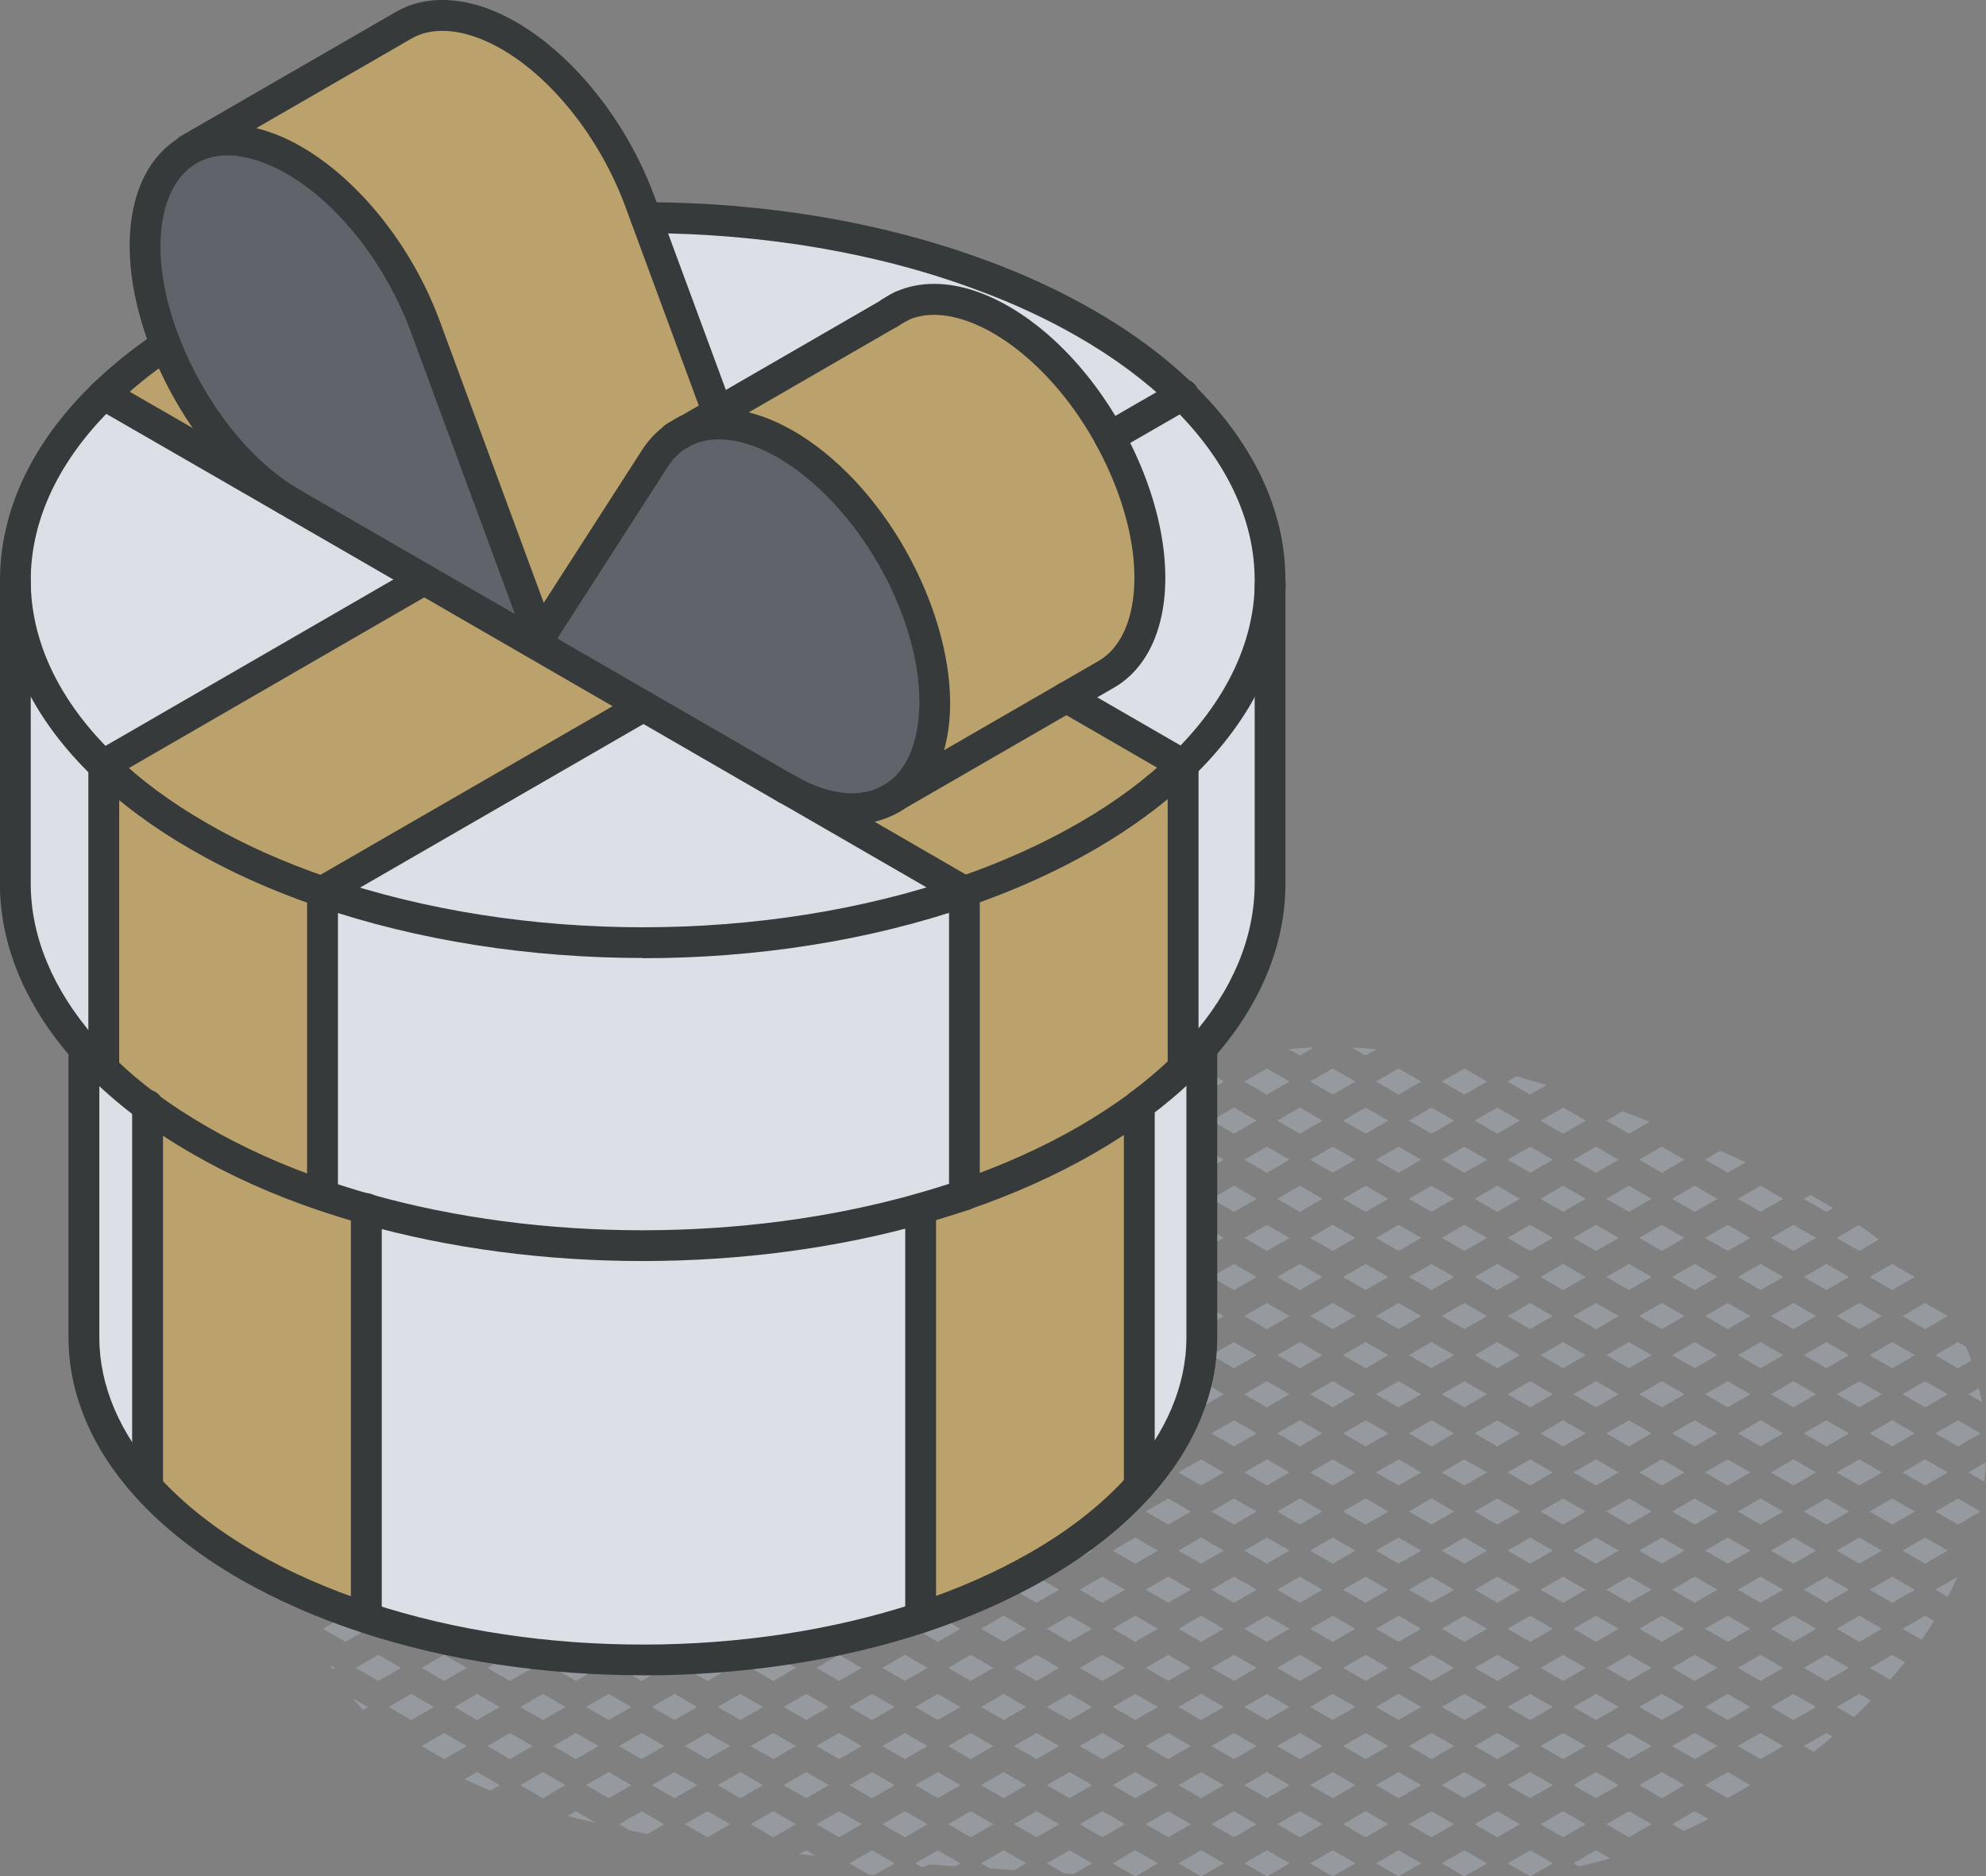 <svg xmlns="http://www.w3.org/2000/svg" id="Layer_2" viewBox="0 0 193.11 182.41"><rect x="0" y="0" width="193.11" height="182.41" fill="#808080" stroke="none"/><defs><style>.cls-1{fill:#fff;}.cls-2{fill:#969a9e;}.cls-3{fill:#bba16b;}.cls-4{fill:#dae0e5;}.cls-5{fill:#373a3a;}.cls-6{fill:#5f646b;}</style></defs><g id="icons"><g><g><path class="cls-2" d="M191.39,135.54l1.32,.76c-.08-.45-.19-.9-.29-1.35l-1.03,.59Z"></path><path class="cls-2" d="M190.39,133.01l1.27-.73c-.05-.16-.09-.31-.15-.47-.11-.3-.22-.59-.35-.89l-.78-.45-2.2,1.27,2.2,1.27Z"></path><path class="cls-2" d="M191.39,143.14l1.57,.91c.07-.63,.12-1.26,.15-1.9l-1.72,.99Z"></path><polygon class="cls-2" points="190.39 138.07 188.19 139.34 190.39 140.61 192.59 139.34 190.39 138.07"></polygon><path class="cls-2" d="M192.5,146.89l-2.11-1.22-2.2,1.27,2.2,1.27,2.08-1.2s.02-.08,.03-.12Z"></path><path class="cls-2" d="M190.35,153.29l-2.16,1.25,1.2,.7c.34-.64,.66-1.29,.96-1.94Z"></path><path class="cls-2" d="M191.4,150.73h0Z"></path><polygon class="cls-2" points="184.99 127.94 187.19 129.21 189.39 127.94 187.19 126.67 184.99 127.94"></polygon><polygon class="cls-2" points="183.99 125.41 186.19 124.14 183.99 122.87 181.79 124.14 183.99 125.41"></polygon><polygon class="cls-2" points="184.99 135.54 187.19 136.81 189.39 135.54 187.19 134.27 184.99 135.54"></polygon><polygon class="cls-2" points="181.79 131.74 183.99 133.01 186.19 131.74 183.99 130.47 181.79 131.74"></polygon><polygon class="cls-2" points="187.19 141.87 184.99 143.14 187.19 144.41 189.39 143.14 187.19 141.87"></polygon><polygon class="cls-2" points="181.79 139.34 183.99 140.61 186.19 139.34 183.99 138.07 181.79 139.34"></polygon><polygon class="cls-2" points="184.99 150.74 187.19 152.01 189.39 150.74 187.19 149.47 184.99 150.74"></polygon><polygon class="cls-2" points="183.99 145.67 181.79 146.94 183.99 148.21 186.19 146.94 183.99 145.67"></polygon><polygon class="cls-2" points="183.99 153.27 181.79 154.54 183.99 155.81 186.19 154.54 183.99 153.27"></polygon><path class="cls-2" d="M181.79,162.14l2,1.16c.49-.56,.97-1.13,1.43-1.71l-1.23-.71-2.2,1.27Z"></path><path class="cls-2" d="M184.99,158.34l1.85,1.07c.42-.6,.83-1.22,1.21-1.84l-.86-.5-2.2,1.27Z"></path><path class="cls-2" d="M178.23,117.44c-.72-.44-1.45-.87-2.19-1.28l-.66,.38,2.2,1.27,.64-.37Z"></path><polygon class="cls-2" points="180.79 126.67 178.59 127.94 180.79 129.21 182.99 127.94 180.79 126.67"></polygon><polygon class="cls-2" points="175.39 124.14 177.59 125.41 179.79 124.14 177.59 122.87 175.39 124.14"></polygon><path class="cls-2" d="M182.69,120.51c-.63-.49-1.27-.96-1.94-1.42l-2.17,1.25,2.2,1.27,1.91-1.1Z"></path><polygon class="cls-2" points="178.59 135.54 180.79 136.81 182.99 135.54 180.79 134.27 178.59 135.54"></polygon><polygon class="cls-2" points="175.39 131.74 177.59 133.01 179.79 131.74 177.59 130.47 175.39 131.74"></polygon><polygon class="cls-2" points="180.79 141.87 178.59 143.14 180.79 144.41 182.99 143.14 180.79 141.87"></polygon><polygon class="cls-2" points="175.39 139.34 177.59 140.61 179.79 139.34 177.59 138.07 175.39 139.34"></polygon><polygon class="cls-2" points="180.79 149.47 178.59 150.74 180.79 152.01 182.99 150.74 180.79 149.47"></polygon><polygon class="cls-2" points="175.39 146.94 177.59 148.21 179.79 146.94 177.59 145.67 175.39 146.94"></polygon><polygon class="cls-2" points="177.59 153.27 175.39 154.54 177.59 155.81 179.79 154.54 177.59 153.27"></polygon><path class="cls-2" d="M178.59,165.94l1.7,.98c.55-.52,1.1-1.06,1.63-1.6l-1.13-.65-2.2,1.27Z"></path><polygon class="cls-2" points="177.59 160.87 175.39 162.14 177.59 163.41 179.79 162.14 177.59 160.87"></polygon><polygon class="cls-2" points="180.79 157.07 178.59 158.34 180.79 159.61 182.99 158.34 180.79 157.07"></polygon><path class="cls-2" d="M175.39,169.74l.97,.56c.62-.48,1.22-.98,1.82-1.49l-.59-.34-2.2,1.27Z"></path><polygon class="cls-2" points="171.19 117.81 173.39 116.54 171.19 115.27 168.99 116.54 171.19 117.81"></polygon><polygon class="cls-2" points="172.19 127.94 174.39 129.21 176.59 127.94 174.39 126.67 172.19 127.94"></polygon><polygon class="cls-2" points="168.99 124.14 171.19 125.41 173.39 124.14 171.19 122.87 168.99 124.14"></polygon><polygon class="cls-2" points="174.39 121.61 176.59 120.34 174.39 119.07 172.19 120.34 174.39 121.61"></polygon><polygon class="cls-2" points="172.19 135.54 174.39 136.81 176.59 135.54 174.39 134.27 172.19 135.54"></polygon><polygon class="cls-2" points="168.99 131.74 171.19 133.01 173.39 131.74 171.19 130.47 168.99 131.74"></polygon><polygon class="cls-2" points="172.19 143.14 174.39 144.41 176.59 143.14 174.39 141.87 172.19 143.14"></polygon><polygon class="cls-2" points="168.99 139.34 171.19 140.61 173.39 139.34 171.19 138.07 168.99 139.34"></polygon><polygon class="cls-2" points="172.19 150.74 174.39 152.01 176.59 150.74 174.39 149.47 172.19 150.74"></polygon><polygon class="cls-2" points="168.99 146.94 171.19 148.21 173.39 146.94 171.19 145.67 168.99 146.94"></polygon><polygon class="cls-2" points="168.99 154.54 171.19 155.81 173.39 154.54 171.19 153.27 168.99 154.54"></polygon><polygon class="cls-2" points="174.39 164.67 172.19 165.94 174.39 167.21 176.59 165.94 174.39 164.67"></polygon><polygon class="cls-2" points="168.99 162.14 171.19 163.41 173.39 162.14 171.19 160.87 168.99 162.14"></polygon><polygon class="cls-2" points="172.19 158.34 174.39 159.61 176.59 158.34 174.39 157.07 172.19 158.34"></polygon><polygon class="cls-2" points="171.19 168.47 168.99 169.74 171.19 171.01 173.39 169.74 171.19 168.47"></polygon><polygon class="cls-2" points="165.79 120.34 167.99 121.61 170.19 120.34 167.99 119.07 165.79 120.34"></polygon><polygon class="cls-2" points="164.79 117.81 166.99 116.54 164.79 115.27 162.59 116.54 164.79 117.81"></polygon><path class="cls-2" d="M167.99,114.01l1.76-1.02c-.83-.38-1.66-.75-2.48-1.11l-1.48,.85,2.2,1.27Z"></path><polygon class="cls-2" points="162.59 124.14 164.79 125.41 166.99 124.14 164.79 122.87 162.59 124.14"></polygon><polygon class="cls-2" points="165.79 135.54 167.99 136.81 170.19 135.54 167.99 134.27 165.79 135.54"></polygon><polygon class="cls-2" points="162.59 131.74 164.79 133.01 166.99 131.74 164.79 130.47 162.59 131.74"></polygon><polygon class="cls-2" points="167.99 129.21 170.19 127.94 167.99 126.67 165.79 127.94 167.99 129.21"></polygon><polygon class="cls-2" points="162.59 139.34 164.79 140.61 166.99 139.34 164.79 138.07 162.59 139.34"></polygon><polygon class="cls-2" points="165.79 150.74 167.99 152.01 170.19 150.74 167.99 149.47 165.79 150.74"></polygon><polygon class="cls-2" points="162.59 146.94 164.79 148.21 166.99 146.94 164.79 145.67 162.59 146.94"></polygon><polygon class="cls-2" points="167.99 144.41 170.19 143.14 167.99 141.87 165.79 143.14 167.99 144.41"></polygon><polygon class="cls-2" points="162.59 154.54 164.79 155.81 166.99 154.54 164.79 153.27 162.59 154.54"></polygon><polygon class="cls-2" points="165.79 165.94 167.99 167.21 170.19 165.94 167.99 164.67 165.79 165.94"></polygon><polygon class="cls-2" points="162.59 162.14 164.79 163.41 166.99 162.14 164.79 160.87 162.59 162.14"></polygon><polygon class="cls-2" points="165.79 158.34 167.99 159.61 170.19 158.34 167.99 157.07 165.79 158.34"></polygon><polygon class="cls-2" points="162.59 169.74 164.79 171.01 166.99 169.74 164.79 168.47 162.59 169.74"></polygon><path class="cls-2" d="M162.59,177.34l1.13,.65c.8-.36,1.6-.75,2.4-1.15l-1.33-.77-2.2,1.27Z"></path><polygon class="cls-2" points="167.99 172.27 165.79 173.54 167.99 174.81 170.19 173.54 167.99 172.27"></polygon><polygon class="cls-2" points="159.39 112.74 161.59 114.01 163.79 112.74 161.59 111.47 159.39 112.74"></polygon><path class="cls-2" d="M160.4,109.05c-.86-.34-1.74-.68-2.63-1.02l-1.57,.91,2.2,1.27,2.01-1.16Z"></path><polygon class="cls-2" points="159.39 120.34 161.59 121.61 163.79 120.34 161.59 119.07 159.39 120.34"></polygon><polygon class="cls-2" points="156.19 116.54 158.39 117.81 160.59 116.54 158.39 115.27 156.19 116.54"></polygon><polygon class="cls-2" points="161.59 126.67 159.39 127.94 161.59 129.21 163.79 127.94 161.59 126.67"></polygon><polygon class="cls-2" points="156.19 124.14 158.39 125.41 160.59 124.14 158.39 122.87 156.19 124.14"></polygon><polygon class="cls-2" points="159.39 135.54 161.59 136.81 163.79 135.54 161.59 134.27 159.39 135.54"></polygon><polygon class="cls-2" points="156.19 131.74 158.39 133.01 160.59 131.74 158.39 130.47 156.19 131.74"></polygon><polygon class="cls-2" points="161.59 141.87 159.39 143.14 161.59 144.41 163.79 143.14 161.59 141.87"></polygon><polygon class="cls-2" points="156.19 139.34 158.39 140.61 160.59 139.34 158.39 138.07 156.19 139.34"></polygon><polygon class="cls-2" points="159.39 150.74 161.59 152.01 163.79 150.74 161.59 149.47 159.39 150.74"></polygon><polygon class="cls-2" points="156.19 146.94 158.39 148.21 160.59 146.94 158.39 145.67 156.19 146.94"></polygon><polygon class="cls-2" points="156.19 154.54 158.39 155.81 160.59 154.54 158.39 153.27 156.19 154.54"></polygon><polygon class="cls-2" points="159.39 165.94 161.59 167.21 163.79 165.94 161.59 164.67 159.39 165.94"></polygon><polygon class="cls-2" points="156.19 162.14 158.39 163.41 160.59 162.14 158.39 160.87 156.19 162.14"></polygon><polygon class="cls-2" points="159.39 158.34 161.59 159.61 163.79 158.34 161.59 157.07 159.39 158.34"></polygon><polygon class="cls-2" points="156.19 169.74 158.39 171.01 160.59 169.74 158.39 168.47 156.19 169.74"></polygon><polygon class="cls-2" points="156.19 177.34 158.39 178.61 160.59 177.34 158.39 176.07 156.19 177.34"></polygon><polygon class="cls-2" points="159.39 173.54 161.59 174.81 163.79 173.54 161.59 172.27 159.39 173.54"></polygon><polygon class="cls-2" points="152.99 112.74 155.19 114.01 157.39 112.74 155.19 111.47 152.99 112.74"></polygon><polygon class="cls-2" points="151.99 110.21 154.19 108.94 151.99 107.67 149.79 108.94 151.99 110.21"></polygon><polygon class="cls-2" points="152.99 120.34 155.19 121.61 157.39 120.34 155.19 119.07 152.99 120.34"></polygon><polygon class="cls-2" points="149.79 116.54 151.99 117.81 154.19 116.54 151.99 115.27 149.79 116.54"></polygon><polygon class="cls-2" points="152.99 127.94 155.19 129.21 157.39 127.94 155.19 126.67 152.99 127.94"></polygon><polygon class="cls-2" points="149.79 124.14 151.99 125.41 154.19 124.14 151.99 122.87 149.79 124.14"></polygon><polygon class="cls-2" points="152.99 135.54 155.19 136.81 157.39 135.54 155.19 134.27 152.99 135.54"></polygon><polygon class="cls-2" points="149.79 131.74 151.99 133.01 154.19 131.74 151.99 130.47 149.79 131.74"></polygon><polygon class="cls-2" points="152.99 143.14 155.19 144.41 157.39 143.14 155.19 141.87 152.99 143.14"></polygon><polygon class="cls-2" points="149.79 139.34 151.99 140.61 154.19 139.34 151.99 138.07 149.79 139.34"></polygon><polygon class="cls-2" points="152.99 150.74 155.19 152.01 157.39 150.74 155.19 149.47 152.99 150.74"></polygon><polygon class="cls-2" points="149.79 146.94 151.99 148.21 154.19 146.94 151.99 145.67 149.79 146.94"></polygon><polygon class="cls-2" points="149.79 154.54 151.99 155.81 154.19 154.54 151.99 153.27 149.79 154.54"></polygon><polygon class="cls-2" points="152.99 165.94 155.19 167.21 157.39 165.94 155.19 164.67 152.99 165.94"></polygon><polygon class="cls-2" points="149.79 162.14 151.99 163.41 154.19 162.14 151.99 160.87 149.79 162.14"></polygon><polygon class="cls-2" points="152.99 158.34 155.19 159.61 157.39 158.34 155.19 157.07 152.99 158.34"></polygon><polygon class="cls-2" points="149.79 169.74 151.99 171.01 154.19 169.74 151.99 168.47 149.79 169.74"></polygon><path class="cls-2" d="M152.99,181.14l.52,.3c.55-.13,1.11-.25,1.66-.39,.46-.12,.93-.25,1.39-.39l-1.37-.79-2.2,1.27Z"></path><polygon class="cls-2" points="149.79 177.34 151.99 178.61 154.19 177.34 151.99 176.07 149.79 177.34"></polygon><polygon class="cls-2" points="152.99 173.54 155.19 174.81 157.39 173.54 155.19 172.27 152.99 173.54"></polygon><polygon class="cls-2" points="145.59 110.21 147.79 108.94 145.59 107.67 143.39 108.94 145.59 110.21"></polygon><path class="cls-2" d="M150.38,105.49c-.96-.3-1.94-.58-2.92-.86l-.88,.51,2.2,1.27,1.59-.92Z"></path><polygon class="cls-2" points="146.59 120.34 148.79 121.61 150.99 120.34 148.79 119.07 146.59 120.34"></polygon><polygon class="cls-2" points="143.39 116.54 145.59 117.81 147.79 116.54 145.59 115.27 143.39 116.54"></polygon><polygon class="cls-2" points="148.79 114.01 150.99 112.74 148.79 111.47 146.59 112.74 148.79 114.01"></polygon><polygon class="cls-2" points="143.39 124.14 145.59 125.41 147.79 124.14 145.59 122.87 143.39 124.14"></polygon><polygon class="cls-2" points="146.59 135.54 148.79 136.81 150.99 135.54 148.79 134.27 146.59 135.54"></polygon><polygon class="cls-2" points="143.39 131.74 145.59 133.01 147.79 131.74 145.59 130.47 143.39 131.74"></polygon><polygon class="cls-2" points="148.79 129.21 150.99 127.94 148.79 126.67 146.59 127.94 148.79 129.21"></polygon><polygon class="cls-2" points="143.39 139.34 145.59 140.61 147.79 139.34 145.59 138.07 143.39 139.34"></polygon><polygon class="cls-2" points="146.59 150.74 148.79 152.01 150.99 150.74 148.79 149.47 146.59 150.74"></polygon><polygon class="cls-2" points="143.39 146.94 145.59 148.21 147.79 146.94 145.59 145.67 143.39 146.94"></polygon><polygon class="cls-2" points="148.79 144.41 150.99 143.14 148.79 141.87 146.59 143.14 148.79 144.41"></polygon><polygon class="cls-2" points="143.39 154.54 145.59 155.81 147.79 154.54 145.59 153.27 143.39 154.54"></polygon><polygon class="cls-2" points="146.59 165.94 148.79 167.21 150.99 165.94 148.79 164.67 146.59 165.94"></polygon><polygon class="cls-2" points="143.39 162.14 145.59 163.41 147.79 162.14 145.59 160.87 143.39 162.14"></polygon><polygon class="cls-2" points="146.59 158.34 148.79 159.61 150.99 158.34 148.79 157.07 146.59 158.34"></polygon><polygon class="cls-2" points="143.39 169.74 145.59 171.01 147.79 169.74 145.59 168.47 143.39 169.74"></polygon><path class="cls-2" d="M146.59,181.14l2.14,1.23c.06,0,.12-.02,.18-.03l2.09-1.2-2.2-1.27-2.2,1.27Z"></path><polygon class="cls-2" points="143.39 177.34 145.59 178.61 147.79 177.34 145.59 176.07 143.39 177.34"></polygon><polygon class="cls-2" points="146.59 173.54 148.79 174.81 150.99 173.54 148.79 172.27 146.59 173.54"></polygon><polygon class="cls-2" points="139.19 110.21 141.39 108.94 139.19 107.67 136.99 108.94 139.19 110.21"></polygon><polygon class="cls-2" points="144.59 105.14 142.39 103.87 140.19 105.14 142.39 106.41 144.59 105.14"></polygon><polygon class="cls-2" points="140.19 120.34 142.39 121.61 144.59 120.34 142.39 119.07 140.19 120.34"></polygon><polygon class="cls-2" points="136.99 116.54 139.19 117.81 141.39 116.54 139.19 115.27 136.99 116.54"></polygon><polygon class="cls-2" points="142.39 114.01 144.59 112.74 142.39 111.47 140.19 112.74 142.39 114.01"></polygon><polygon class="cls-2" points="136.99 124.14 139.19 125.41 141.39 124.14 139.19 122.87 136.99 124.14"></polygon><polygon class="cls-2" points="140.19 135.54 142.39 136.81 144.59 135.54 142.39 134.27 140.19 135.54"></polygon><polygon class="cls-2" points="136.99 131.74 139.19 133.01 141.39 131.74 139.19 130.47 136.99 131.74"></polygon><polygon class="cls-2" points="142.39 129.21 144.59 127.94 142.39 126.67 140.19 127.94 142.39 129.21"></polygon><polygon class="cls-2" points="136.99 139.34 139.19 140.61 141.39 139.34 139.19 138.07 136.99 139.34"></polygon><polygon class="cls-2" points="140.19 150.74 142.39 152.01 144.59 150.74 142.39 149.47 140.19 150.74"></polygon><polygon class="cls-2" points="136.99 146.94 139.19 148.21 141.39 146.94 139.19 145.67 136.99 146.94"></polygon><polygon class="cls-2" points="142.39 144.41 144.59 143.14 142.39 141.87 140.19 143.14 142.39 144.41"></polygon><polygon class="cls-2" points="136.99 154.54 139.19 155.81 141.39 154.54 139.19 153.27 136.99 154.54"></polygon><polygon class="cls-2" points="140.19 165.94 142.39 167.21 144.59 165.94 142.39 164.67 140.19 165.94"></polygon><polygon class="cls-2" points="136.99 162.14 139.19 163.41 141.39 162.14 139.19 160.87 136.99 162.14"></polygon><polygon class="cls-2" points="140.19 158.34 142.39 159.61 144.59 158.34 142.39 157.07 140.19 158.34"></polygon><polygon class="cls-2" points="136.99 169.74 139.19 171.01 141.39 169.74 139.19 168.47 136.99 169.74"></polygon><polygon class="cls-2" points="136.99 177.34 139.19 178.61 141.39 177.34 139.19 176.07 136.99 177.34"></polygon><polygon class="cls-2" points="140.19 173.54 142.39 174.81 144.59 173.54 142.39 172.27 140.19 173.54"></polygon><polygon class="cls-2" points="144.59 181.14 142.39 179.87 140.19 181.14 142.39 182.41 144.59 181.14"></polygon><path class="cls-2" d="M133.85,102c-.81-.07-1.62-.13-2.42-.17l1.35,.78,1.06-.61Z"></path><polygon class="cls-2" points="135.99 111.47 133.79 112.74 135.99 114.01 138.19 112.74 135.99 111.47"></polygon><polygon class="cls-2" points="130.59 108.94 132.79 110.21 134.99 108.94 132.79 107.67 130.59 108.94"></polygon><polygon class="cls-2" points="127.39 112.74 129.59 114.01 131.79 112.74 129.59 111.47 127.39 112.74"></polygon><polygon class="cls-2" points="135.99 106.41 138.19 105.14 135.99 103.87 133.79 105.14 135.99 106.41"></polygon><polygon class="cls-2" points="129.59 106.41 131.79 105.14 129.59 103.87 127.39 105.14 129.59 106.41"></polygon><polygon class="cls-2" points="133.79 120.34 135.99 121.61 138.19 120.34 135.99 119.07 133.79 120.34"></polygon><polygon class="cls-2" points="130.59 116.54 132.79 117.81 134.99 116.54 132.79 115.27 130.59 116.54"></polygon><polygon class="cls-2" points="127.39 120.34 129.59 121.61 131.79 120.34 129.59 119.07 127.39 120.34"></polygon><polygon class="cls-2" points="135.99 126.67 133.79 127.94 135.99 129.21 138.19 127.94 135.99 126.67"></polygon><polygon class="cls-2" points="130.59 124.14 132.79 125.41 134.99 124.14 132.79 122.87 130.59 124.14"></polygon><polygon class="cls-2" points="127.39 127.94 129.59 129.21 131.79 127.94 129.59 126.67 127.39 127.94"></polygon><polygon class="cls-2" points="133.79 135.54 135.99 136.81 138.19 135.54 135.99 134.27 133.79 135.54"></polygon><polygon class="cls-2" points="130.59 131.74 132.79 133.01 134.99 131.74 132.79 130.47 130.59 131.74"></polygon><polygon class="cls-2" points="127.39 135.54 129.59 136.81 131.79 135.54 129.59 134.27 127.39 135.54"></polygon><polygon class="cls-2" points="135.99 141.87 133.79 143.14 135.99 144.41 138.19 143.14 135.99 141.87"></polygon><polygon class="cls-2" points="130.59 139.34 132.79 140.61 134.99 139.34 132.79 138.07 130.59 139.34"></polygon><polygon class="cls-2" points="127.39 143.14 129.59 144.41 131.79 143.14 129.59 141.87 127.39 143.14"></polygon><polygon class="cls-2" points="133.79 150.74 135.99 152.01 138.19 150.74 135.99 149.47 133.79 150.74"></polygon><polygon class="cls-2" points="130.59 146.94 132.79 148.21 134.99 146.94 132.79 145.67 130.59 146.94"></polygon><polygon class="cls-2" points="127.39 150.74 129.59 152.01 131.79 150.74 129.59 149.47 127.39 150.74"></polygon><polygon class="cls-2" points="130.59 154.54 132.79 155.81 134.99 154.54 132.79 153.27 130.59 154.54"></polygon><polygon class="cls-2" points="133.79 165.94 135.99 167.21 138.19 165.94 135.99 164.67 133.79 165.94"></polygon><polygon class="cls-2" points="130.59 162.14 132.79 163.41 134.99 162.14 132.79 160.87 130.59 162.14"></polygon><polygon class="cls-2" points="127.39 165.94 129.59 167.21 131.79 165.94 129.59 164.67 127.39 165.94"></polygon><polygon class="cls-2" points="133.79 158.34 135.99 159.61 138.19 158.34 135.99 157.07 133.79 158.34"></polygon><polygon class="cls-2" points="127.39 158.34 129.59 159.61 131.79 158.34 129.59 157.07 127.39 158.34"></polygon><polygon class="cls-2" points="130.59 169.74 132.79 171.01 134.99 169.74 132.79 168.47 130.59 169.74"></polygon><polygon class="cls-2" points="133.79 181.14 135.99 182.41 138.19 181.14 135.99 179.87 133.79 181.14"></polygon><polygon class="cls-2" points="130.59 177.34 132.79 178.61 134.99 177.34 132.79 176.07 130.59 177.34"></polygon><polygon class="cls-2" points="127.39 181.14 129.59 182.41 131.79 181.14 129.59 179.87 127.39 181.14"></polygon><polygon class="cls-2" points="133.79 173.54 135.99 174.81 138.19 173.54 135.99 172.27 133.79 173.54"></polygon><polygon class="cls-2" points="127.39 173.54 129.59 174.81 131.79 173.54 129.59 172.27 127.39 173.54"></polygon><path class="cls-2" d="M127.75,101.82c-.82,.03-1.63,.09-2.43,.17l1.07,.62,1.36-.79Z"></path><polygon class="cls-2" points="124.19 108.94 126.39 110.21 128.59 108.94 126.39 107.67 124.19 108.94"></polygon><polygon class="cls-2" points="124.19 116.54 126.39 117.81 128.59 116.54 126.39 115.27 124.19 116.54"></polygon><polygon class="cls-2" points="124.19 124.14 126.39 125.41 128.59 124.14 126.39 122.87 124.19 124.14"></polygon><polygon class="cls-2" points="124.19 131.74 126.39 133.01 128.59 131.74 126.39 130.47 124.19 131.74"></polygon><polygon class="cls-2" points="124.19 139.34 126.39 140.61 128.59 139.34 126.39 138.07 124.19 139.34"></polygon><polygon class="cls-2" points="124.19 146.94 126.39 148.21 128.59 146.94 126.39 145.67 124.19 146.94"></polygon><polygon class="cls-2" points="124.19 154.54 126.39 155.81 128.59 154.54 126.39 153.27 124.19 154.54"></polygon><polygon class="cls-2" points="124.19 162.14 126.39 163.41 128.59 162.14 126.39 160.87 124.19 162.14"></polygon><polygon class="cls-2" points="124.19 169.74 126.39 171.01 128.59 169.74 126.39 168.47 124.19 169.74"></polygon><polygon class="cls-2" points="124.19 177.34 126.39 178.61 128.59 177.34 126.39 176.07 124.19 177.34"></polygon><polygon class="cls-2" points="119.99 110.21 122.19 108.94 119.99 107.67 117.79 108.94 119.99 110.21"></polygon><polygon class="cls-2" points="125.39 105.14 123.19 103.87 120.99 105.14 123.19 106.41 125.39 105.14"></polygon><polygon class="cls-2" points="120.99 120.34 123.19 121.61 125.39 120.34 123.19 119.07 120.99 120.34"></polygon><polygon class="cls-2" points="117.79 116.54 119.99 117.81 122.19 116.54 119.99 115.27 117.79 116.54"></polygon><polygon class="cls-2" points="123.19 114.01 125.39 112.74 123.19 111.47 120.99 112.74 123.19 114.01"></polygon><polygon class="cls-2" points="117.79 124.14 119.99 125.41 122.19 124.14 119.99 122.87 117.79 124.14"></polygon><polygon class="cls-2" points="120.99 135.54 123.19 136.81 125.39 135.54 123.19 134.27 120.99 135.54"></polygon><polygon class="cls-2" points="117.79 131.74 119.99 133.01 122.19 131.74 119.99 130.47 117.79 131.74"></polygon><polygon class="cls-2" points="123.19 129.21 125.39 127.94 123.19 126.67 120.99 127.94 123.19 129.21"></polygon><polygon class="cls-2" points="117.79 139.34 119.99 140.61 122.19 139.34 119.99 138.07 117.79 139.34"></polygon><polygon class="cls-2" points="120.99 150.74 123.19 152.01 125.39 150.74 123.19 149.47 120.99 150.74"></polygon><polygon class="cls-2" points="117.79 146.94 119.99 148.21 122.19 146.94 119.99 145.67 117.79 146.94"></polygon><polygon class="cls-2" points="123.19 144.41 125.39 143.14 123.19 141.87 120.99 143.14 123.19 144.41"></polygon><polygon class="cls-2" points="117.79 154.54 119.99 155.81 122.19 154.54 119.99 153.27 117.79 154.54"></polygon><polygon class="cls-2" points="120.99 165.94 123.19 167.21 125.39 165.94 123.19 164.67 120.99 165.94"></polygon><polygon class="cls-2" points="117.79 162.14 119.99 163.41 122.19 162.14 119.99 160.87 117.79 162.14"></polygon><polygon class="cls-2" points="120.99 158.34 123.19 159.61 125.39 158.34 123.19 157.07 120.99 158.34"></polygon><polygon class="cls-2" points="117.79 169.74 119.99 171.01 122.19 169.74 119.99 168.47 117.79 169.74"></polygon><polygon class="cls-2" points="119.99 178.61 122.19 177.34 119.99 176.07 117.79 177.34 119.99 178.61"></polygon><polygon class="cls-2" points="120.99 173.54 123.19 174.81 125.39 173.54 123.19 172.27 120.99 173.54"></polygon><polygon class="cls-2" points="123.19 182.41 125.39 181.14 123.19 179.87 120.99 181.14 123.19 182.41"></polygon><path class="cls-2" d="M115.79,108.94l-2.2-1.27-.7,.41c-.33,.38-.65,.77-.96,1.18l1.66,.96,2.2-1.27Z"></path><path class="cls-2" d="M118.99,105.14l-1.48-.85c-.73,.41-1.41,.86-2.05,1.36l1.33,.77,2.2-1.27Z"></path><polygon class="cls-2" points="114.59 120.34 116.79 121.61 118.99 120.34 116.79 119.07 114.59 120.34"></polygon><polygon class="cls-2" points="111.39 116.54 113.59 117.81 115.79 116.54 113.59 115.27 111.39 116.54"></polygon><polygon class="cls-2" points="116.79 114.01 118.99 112.74 116.79 111.47 114.59 112.74 116.79 114.01"></polygon><polygon class="cls-2" points="111.39 124.14 113.59 125.41 115.79 124.14 113.59 122.87 111.39 124.14"></polygon><polygon class="cls-2" points="113.59 133.01 115.79 131.74 113.59 130.47 111.39 131.74 113.59 133.01"></polygon><polygon class="cls-2" points="116.79 129.21 118.99 127.94 116.79 126.67 114.59 127.94 116.79 129.21"></polygon><polygon class="cls-2" points="111.39 139.34 113.59 140.61 115.79 139.34 113.59 138.07 111.39 139.34"></polygon><polygon class="cls-2" points="116.79 136.81 118.99 135.54 116.79 134.27 114.59 135.54 116.79 136.81"></polygon><polygon class="cls-2" points="114.59 150.74 116.79 152.01 118.99 150.74 116.79 149.47 114.59 150.74"></polygon><polygon class="cls-2" points="111.39 146.94 113.59 148.21 115.79 146.94 113.59 145.67 111.39 146.94"></polygon><polygon class="cls-2" points="116.79 144.41 118.99 143.14 116.79 141.87 114.59 143.14 116.79 144.41"></polygon><polygon class="cls-2" points="111.39 154.54 113.59 155.81 115.79 154.54 113.59 153.27 111.39 154.54"></polygon><polygon class="cls-2" points="114.59 165.94 116.79 167.21 118.99 165.94 116.79 164.67 114.59 165.94"></polygon><polygon class="cls-2" points="111.39 162.14 113.59 163.41 115.79 162.14 113.59 160.87 111.39 162.14"></polygon><polygon class="cls-2" points="114.59 158.34 116.79 159.61 118.99 158.34 116.79 157.07 114.59 158.34"></polygon><polygon class="cls-2" points="113.59 171.01 115.79 169.74 113.59 168.47 111.39 169.74 113.59 171.01"></polygon><polygon class="cls-2" points="114.59 181.14 116.79 182.41 118.99 181.14 116.79 179.87 114.59 181.14"></polygon><polygon class="cls-2" points="111.39 177.34 113.59 178.61 115.79 177.34 113.59 176.07 111.39 177.34"></polygon><polygon class="cls-2" points="116.79 174.81 118.99 173.54 116.79 172.27 114.59 173.54 116.79 174.81"></polygon><polygon class="cls-2" points="108.19 120.34 110.39 121.61 112.59 120.34 110.39 119.07 108.19 120.34"></polygon><path class="cls-2" d="M108.12,115.81c-.3,.65-.59,1.3-.88,1.96l2.14-1.23-1.26-.73Z"></path><path class="cls-2" d="M112.59,112.74l-2.18-1.26c-.38,.62-.74,1.26-1.09,1.91l1.07,.62,2.2-1.27Z"></path><polygon class="cls-2" points="109.39 124.14 107.19 122.87 104.99 124.14 107.19 125.41 109.39 124.14"></polygon><polygon class="cls-2" points="108.19 135.54 110.39 136.81 112.59 135.54 110.39 134.27 108.19 135.54"></polygon><polygon class="cls-2" points="104.99 131.74 107.19 133.01 109.39 131.74 107.19 130.47 104.99 131.74"></polygon><polygon class="cls-2" points="110.39 129.21 112.59 127.94 110.39 126.67 108.19 127.94 110.39 129.21"></polygon><polygon class="cls-2" points="104.99 139.34 107.19 140.61 109.39 139.34 107.19 138.07 104.99 139.34"></polygon><polygon class="cls-2" points="108.19 150.74 110.39 152.01 112.59 150.74 110.39 149.47 108.19 150.74"></polygon><polygon class="cls-2" points="104.99 146.94 107.19 148.21 109.39 146.94 107.19 145.67 104.99 146.94"></polygon><polygon class="cls-2" points="110.39 144.41 112.59 143.14 110.39 141.87 108.19 143.14 110.39 144.41"></polygon><polygon class="cls-2" points="104.99 154.54 107.19 155.81 109.39 154.54 107.19 153.27 104.99 154.54"></polygon><polygon class="cls-2" points="107.19 163.41 109.39 162.14 107.19 160.87 104.99 162.14 107.19 163.41"></polygon><polygon class="cls-2" points="108.19 158.34 110.39 159.61 112.59 158.34 110.39 157.07 108.19 158.34"></polygon><polygon class="cls-2" points="104.99 169.74 107.19 171.01 109.39 169.74 107.19 168.47 104.99 169.74"></polygon><polygon class="cls-2" points="110.39 167.21 112.59 165.94 110.39 164.67 108.19 165.94 110.39 167.21"></polygon><polygon class="cls-2" points="108.19 181.14 110.39 182.41 112.59 181.14 110.39 179.87 108.19 181.14"></polygon><polygon class="cls-2" points="104.99 177.34 107.19 178.61 109.39 177.34 107.19 176.07 104.99 177.34"></polygon><polygon class="cls-2" points="108.19 173.54 110.39 174.81 112.59 173.54 110.39 172.27 108.19 173.54"></polygon><polygon class="cls-2" points="106.17 120.33 106.17 120.35 106.19 120.34 106.17 120.33"></polygon><polygon class="cls-2" points="101.79 135.54 103.99 136.81 106.19 135.54 103.99 134.27 101.79 135.54"></polygon><path class="cls-2" d="M102.99,131.74l-1.6-.92c-.36,.64-.74,1.27-1.12,1.89l.52,.3,2.2-1.27Z"></path><path class="cls-2" d="M106.19,127.94l-2.2-1.27-.66,.38c-.22,.47-.44,.93-.67,1.39l1.33,.77,2.2-1.27Z"></path><polygon class="cls-2" points="98.59 139.34 100.79 140.61 102.99 139.34 100.79 138.07 98.59 139.34"></polygon><polygon class="cls-2" points="101.79 150.74 103.99 152.01 106.19 150.74 103.99 149.47 101.79 150.74"></polygon><polygon class="cls-2" points="98.59 146.94 100.79 148.21 102.99 146.94 100.79 145.67 98.59 146.94"></polygon><polygon class="cls-2" points="103.99 144.41 106.19 143.14 103.99 141.87 101.79 143.14 103.99 144.41"></polygon><polygon class="cls-2" points="100.79 155.81 102.99 154.54 100.79 153.27 98.59 154.54 100.79 155.81"></polygon><polygon class="cls-2" points="101.79 165.94 103.99 167.21 106.19 165.94 103.99 164.67 101.79 165.94"></polygon><polygon class="cls-2" points="98.59 162.14 100.79 163.41 102.99 162.14 100.79 160.87 98.59 162.14"></polygon><polygon class="cls-2" points="103.99 159.61 106.19 158.34 103.99 157.07 101.79 158.34 103.99 159.61"></polygon><polygon class="cls-2" points="98.59 169.74 100.79 171.01 102.99 169.74 100.79 168.47 98.59 169.74"></polygon><path class="cls-2" d="M101.79,181.14l1.7,.98c.3,.02,.6,.04,.9,.06l1.8-1.04-2.2-1.27-2.2,1.27Z"></path><polygon class="cls-2" points="98.59 177.34 100.79 178.61 102.99 177.34 100.79 176.07 98.59 177.34"></polygon><polygon class="cls-2" points="101.79 173.54 103.99 174.81 106.19 173.54 103.99 172.27 101.79 173.54"></polygon><path class="cls-2" d="M95.99,139c-.31,.41-.61,.82-.92,1.22l1.52-.88-.6-.34Z"></path><path class="cls-2" d="M99.79,135.54l-.97-.56c-.4,.61-.82,1.22-1.24,1.82h.01l2.2-1.26Z"></path><polygon class="cls-2" points="94.39 148.21 96.59 146.94 94.39 145.67 92.19 146.94 94.39 148.21"></polygon><polygon class="cls-2" points="97.59 144.41 99.79 143.14 97.59 141.87 95.39 143.14 97.59 144.41"></polygon><polygon class="cls-2" points="92.19 154.54 94.39 155.81 96.59 154.54 94.39 153.27 92.19 154.54"></polygon><polygon class="cls-2" points="97.59 152.01 99.79 150.74 97.59 149.47 95.39 150.74 97.59 152.01"></polygon><polygon class="cls-2" points="95.39 165.94 97.59 167.21 99.79 165.94 97.59 164.67 95.39 165.94"></polygon><polygon class="cls-2" points="92.19 162.14 94.39 163.41 96.59 162.14 94.39 160.87 92.19 162.14"></polygon><polygon class="cls-2" points="95.39 158.34 97.59 159.61 99.79 158.34 97.59 157.07 95.39 158.34"></polygon><polygon class="cls-2" points="92.19 169.74 94.39 171.01 96.59 169.74 94.39 168.47 92.19 169.74"></polygon><polygon class="cls-2" points="95.39 181.14 96.26 181.64 98.64 181.8 99.79 181.14 97.59 179.87 95.39 181.14"></polygon><polygon class="cls-2" points="92.19 177.34 94.39 178.61 96.59 177.34 94.39 176.07 92.19 177.34"></polygon><polygon class="cls-2" points="95.39 173.54 97.59 174.81 99.79 173.54 97.59 172.27 95.39 173.54"></polygon><polygon class="cls-2" points="88.99 150.74 91.19 152.01 93.39 150.74 91.19 149.47 88.99 150.74"></polygon><path class="cls-2" d="M90.19,146.94l-1.79-1.03c-.58,.51-1.16,1.02-1.74,1.54l1.33,.77,2.2-1.27Z"></path><path class="cls-2" d="M93.39,143.14l-1.04-.6c-.6,.5-1.22,.98-1.82,1.49l.65,.38,2.2-1.27Z"></path><polygon class="cls-2" points="85.79 154.54 87.99 155.81 90.19 154.54 87.99 153.27 85.79 154.54"></polygon><polygon class="cls-2" points="88.99 165.94 91.19 167.21 93.39 165.94 91.19 164.67 88.99 165.94"></polygon><polygon class="cls-2" points="85.79 162.14 87.99 163.41 90.19 162.14 87.99 160.87 85.79 162.14"></polygon><polygon class="cls-2" points="88.99 158.34 91.19 159.61 93.39 158.34 91.19 157.07 88.99 158.34"></polygon><polygon class="cls-2" points="85.79 169.74 87.99 171.01 90.19 169.74 87.99 168.47 85.79 169.74"></polygon><path class="cls-2" d="M88.99,181.14l.67,.39c.24-.09,.48-.16,.72-.27,.84,.06,1.68,.11,2.52,.17l.49-.28-2.2-1.27-2.2,1.27Z"></path><polygon class="cls-2" points="85.79 177.34 87.99 178.61 90.19 177.34 87.99 176.07 85.79 177.34"></polygon><polygon class="cls-2" points="88.99 173.54 91.19 174.81 93.39 173.54 91.19 172.27 88.99 173.54"></polygon><polygon class="cls-2" points="83.79 154.54 81.59 153.27 79.39 154.54 81.59 155.81 83.79 154.54"></polygon><path class="cls-2" d="M86.99,150.74l-2.2-1.27-.81,.47c-.35,.33-.7,.67-1.05,1l1.86,1.07,2.2-1.27Z"></path><polygon class="cls-2" points="82.59 165.94 84.79 167.21 86.99 165.94 84.79 164.67 82.59 165.94"></polygon><polygon class="cls-2" points="79.39 162.14 81.59 163.41 83.79 162.14 81.59 160.87 79.39 162.14"></polygon><polygon class="cls-2" points="82.59 158.34 84.79 159.61 86.99 158.34 84.79 157.07 82.59 158.34"></polygon><polygon class="cls-2" points="79.39 169.74 81.59 171.01 83.79 169.74 81.59 168.47 79.39 169.74"></polygon><path class="cls-2" d="M82.59,181.14l1.9,1.1c.18,.02,.36,.02,.55,.03l1.95-1.13-2.2-1.27-2.2,1.27Z"></path><polygon class="cls-2" points="79.39 177.34 81.59 178.61 83.79 177.34 81.59 176.07 79.39 177.34"></polygon><polygon class="cls-2" points="82.59 173.54 84.79 174.81 86.99 173.54 84.79 172.27 82.59 173.54"></polygon><polygon class="cls-2" points="76.19 165.94 78.39 167.21 80.59 165.94 78.39 164.67 76.19 165.94"></polygon><polygon class="cls-2" points="75.19 163.41 77.39 162.14 75.19 160.87 72.99 162.14 75.19 163.41"></polygon><polygon class="cls-2" points="71.99 164.67 69.79 165.94 71.99 167.21 74.19 165.94 71.99 164.67"></polygon><polygon class="cls-2" points="80.59 158.34 78.39 157.07 76.19 158.34 78.39 159.61 80.59 158.34"></polygon><polygon class="cls-2" points="71.99 159.61 74.19 158.34 71.99 157.07 69.79 158.34 71.99 159.61"></polygon><polygon class="cls-2" points="72.99 169.74 75.19 171.01 77.39 169.74 75.19 168.47 72.99 169.74"></polygon><path class="cls-2" d="M79.28,180.39l-.9-.52-.66,.38c.53,.05,1.05,.1,1.55,.14Z"></path><polygon class="cls-2" points="72.99 177.34 75.19 178.61 77.39 177.34 75.19 176.07 72.99 177.34"></polygon><polygon class="cls-2" points="76.19 173.54 78.39 174.81 80.59 173.54 78.39 172.27 76.19 173.54"></polygon><polygon class="cls-2" points="71.99 172.27 69.79 173.54 71.99 174.81 74.19 173.54 71.99 172.27"></polygon><polygon class="cls-2" points="68.79 163.41 70.99 162.14 68.79 160.87 66.59 162.14 68.79 163.41"></polygon><polygon class="cls-2" points="66.59 169.74 68.79 171.01 70.99 169.74 68.79 168.47 66.59 169.74"></polygon><polygon class="cls-2" points="66.59 177.34 68.79 178.61 70.99 177.34 68.79 176.07 66.59 177.34"></polygon><path class="cls-2" d="M62.96,155.48c-.53-.08-1.06-.16-1.59-.26l1.01,.59,.57-.33Z"></path><polygon class="cls-2" points="63.39 165.94 65.59 167.21 67.79 165.94 65.59 164.67 63.39 165.94"></polygon><polygon class="cls-2" points="60.19 162.14 62.39 163.41 64.59 162.14 62.39 160.87 60.19 162.14"></polygon><polygon class="cls-2" points="67.79 158.34 65.59 157.07 63.39 158.34 65.59 159.61 67.79 158.34"></polygon><polygon class="cls-2" points="60.19 169.74 62.39 171.01 64.59 169.74 62.39 168.47 60.19 169.74"></polygon><path class="cls-2" d="M60.19,177.34l1.05,.61c.57,.12,1.15,.23,1.72,.34l1.63-.94-2.2-1.27-2.2,1.27Z"></path><polygon class="cls-2" points="63.39 173.54 65.59 174.81 67.79 173.54 65.59 172.27 63.39 173.54"></polygon><path class="cls-2" d="M58.11,154.59c-.85-.19-1.7-.4-2.54-.64-.17-.05-.34-.1-.51-.15l-1.27,.73,2.2,1.27,2.12-1.22Z"></path><polygon class="cls-2" points="56.99 165.94 59.19 167.21 61.39 165.94 59.19 164.67 56.99 165.94"></polygon><polygon class="cls-2" points="53.79 162.14 55.99 163.41 58.19 162.14 55.99 160.87 53.79 162.14"></polygon><polygon class="cls-2" points="59.19 159.61 61.39 158.34 59.19 157.07 56.99 158.34 59.19 159.61"></polygon><polygon class="cls-2" points="53.79 169.74 55.99 171.01 58.19 169.74 55.99 168.47 53.79 169.74"></polygon><path class="cls-2" d="M55.19,176.53c.94,.25,1.88,.49,2.83,.71l-2.03-1.17-.8,.46Z"></path><polygon class="cls-2" points="56.99 173.54 59.19 174.81 61.39 173.54 59.19 172.27 56.99 173.54"></polygon><polygon class="cls-2" points="49.59 155.81 51.79 154.54 49.59 153.27 47.39 154.54 49.59 155.81"></polygon><polygon class="cls-2" points="50.59 165.94 52.79 167.21 54.99 165.94 52.79 164.67 50.59 165.94"></polygon><polygon class="cls-2" points="47.39 162.14 49.59 163.41 51.79 162.14 49.59 160.87 47.39 162.14"></polygon><polygon class="cls-2" points="52.79 159.61 54.99 158.34 52.79 157.07 50.59 158.34 52.79 159.61"></polygon><polygon class="cls-2" points="47.39 169.74 49.59 171.01 51.79 169.74 49.59 168.47 47.39 169.74"></polygon><polygon class="cls-2" points="50.59 173.54 52.79 174.81 54.99 173.54 52.79 172.27 50.59 173.54"></polygon><polygon class="cls-2" points="43.19 155.81 45.39 154.54 43.19 153.27 40.99 154.54 43.19 155.81"></polygon><path class="cls-2" d="M47.39,151.43c-.97-.3-1.95-.58-2.93-.85l-.28,.16,2.2,1.27,1.01-.58Z"></path><polygon class="cls-2" points="44.19 165.94 46.39 167.21 48.59 165.94 46.39 164.67 44.19 165.94"></polygon><polygon class="cls-2" points="40.99 162.14 43.19 163.41 45.39 162.14 43.19 160.87 40.99 162.14"></polygon><polygon class="cls-2" points="44.19 158.34 46.39 159.61 48.59 158.34 46.39 157.07 44.19 158.34"></polygon><polygon class="cls-2" points="40.99 169.74 43.19 171.01 45.39 169.74 43.19 168.47 40.99 169.74"></polygon><path class="cls-2" d="M45.16,172.98c.82,.38,1.67,.74,2.53,1.08l.9-.52-2.2-1.27-1.23,.71Z"></path><polygon class="cls-2" points="36.79 155.81 38.99 154.54 36.79 153.27 34.59 154.54 36.79 155.81"></polygon><path class="cls-2" d="M42.19,150.74l-1.9-1.09c-.16-.03-.31-.06-.47-.08l-2.04,1.18,2.2,1.27,2.2-1.27Z"></path><polygon class="cls-2" points="37.79 165.94 39.99 167.21 42.19 165.94 39.99 164.67 37.79 165.94"></polygon><polygon class="cls-2" points="34.59 162.14 36.79 163.41 38.99 162.14 36.79 160.87 34.59 162.14"></polygon><polygon class="cls-2" points="37.79 158.34 39.99 159.61 42.19 158.34 39.99 157.07 37.79 158.34"></polygon><polygon class="cls-2" points="31.39 158.34 33.59 159.61 35.79 158.34 33.59 157.07 31.39 158.34"></polygon><path class="cls-2" d="M30.39,155.81l2.2-1.27-2.2-1.27-.34,.19c0,.77,.07,1.52,.16,2.25l.17,.1Z"></path><polygon class="cls-2" points="35.79 150.74 33.59 149.47 31.39 150.74 33.59 152.01 35.79 150.74"></polygon><path class="cls-2" d="M34.26,165.06c.33,.4,.67,.79,1.03,1.17l.49-.28-1.53-.88Z"></path><path class="cls-2" d="M32.59,162.14l-.43-.25c.07,.13,.12,.26,.19,.38l.24-.14Z"></path></g><g><g><path class="cls-4" d="M123.51,56.83v29.07c0,5.5-2.21,11.02-6.66,16.02-.57,.64-1.17,1.27-1.81,1.89v-29.48c5.52-5.39,8.34-11.44,8.46-17.51Z"></path><path class="cls-4" d="M123.51,56.42v.42c-.12,6.07-2.94,12.12-8.46,17.51h-.02l-11.34-6.55,3.86-2.23c1.8-1.03,3.13-2.9,3.79-5.52,1.26-5.01-.21-11.66-3.47-17.55l7.08-4.08c5.69,5.53,8.55,11.77,8.55,18.01Z"></path><path class="cls-4" d="M115.04,103.82c.64-.62,1.23-1.25,1.81-1.89v28.11c0,4.96-2.02,9.91-6.07,14.41v-37c1.56-1.17,2.98-2.37,4.26-3.62Z"></path><path class="cls-3" d="M115.04,74.34v29.48c-1.28,1.24-2.7,2.45-4.26,3.62v.02c-1.57,1.15-3.27,2.28-5.13,3.35-3.65,2.11-7.64,3.89-11.87,5.34v-29.49c4.24-1.47,8.22-3.25,11.87-5.36,3.7-2.14,6.82-4.47,9.37-6.96h.02Z"></path><path class="cls-3" d="M103.69,67.79l11.34,6.55c-2.55,2.49-5.68,4.83-9.37,6.96-3.65,2.11-7.64,3.89-11.87,5.36h-.02l-17.12-9.9c3.85,2.15,7.4,2.37,9.99,.87l17.06-9.85Z"></path><path class="cls-4" d="M114.96,38.41l-7.08,4.08c-1.81-3.32-4.21-6.4-7-8.83-2.17-1.89-4.37-3.19-6.44-3.9-2.51-.87-4.83-.87-6.74-.02-.03,.02-.04,.03-.06,.04-.38,.16-.74,.36-1.07,.61-.03,.03-.06,.03-.09,.06l-16.68,9.63-6.98-18.91c11.4,.04,22.77,1.89,32.7,5.61,3.59,1.32,7,2.9,10.15,4.71,3.65,2.11,6.76,4.44,9.3,6.91Z"></path><path class="cls-3" d="M107.88,42.49c3.26,5.89,4.73,12.54,3.47,17.55-.66,2.62-2,4.49-3.79,5.52l-20.92,12.08c1.81-1.03,3.14-2.89,3.8-5.52,1.95-7.81-2.73-19.63-10.49-26.37-4.76-4.15-9.68-5.49-13.19-3.91l19.7-11.38s.06-.03,.09-.06l1.07-.61s.03-.03,.06-.04c1.91-.85,4.24-.85,6.74,.02,2.07,.71,4.27,2.01,6.44,3.9,2.79,2.43,5.19,5.5,7,8.83Z"></path><path class="cls-3" d="M110.78,107.46v36.99c-2.5,2.8-5.79,5.43-9.85,7.77-3.48,2.01-7.33,3.7-11.41,5.04v-39.77c1.45-.41,2.86-.85,4.26-1.32v-.02c4.24-1.45,8.22-3.23,11.87-5.34,1.86-1.07,3.56-2.2,5.13-3.35Z"></path><path class="cls-4" d="M35.62,117.53c-1.45-.41-2.87-.86-4.27-1.33v-29.5c19.18,6.6,43.25,6.57,62.41-.03h.02v29.5c-1.4,.47-2.81,.91-4.26,1.32-16.93,4.84-36.94,4.86-53.9,.04Z"></path><path class="cls-4" d="M76.64,76.76l17.12,9.9c-19.16,6.61-43.23,6.63-62.4,.03v-.03l31.21-18.01,13.81,7.98c.1,.05,.16,.1,.26,.14Z"></path><path class="cls-6" d="M79.95,45.74c7.75,6.74,12.44,18.56,10.49,26.37-.66,2.64-2,4.49-3.8,5.52-2.6,1.5-6.15,1.28-9.99-.87-.1-.03-.16-.09-.26-.14l-24.3-14.04,11.57-18.02c.54-.84,1.17-1.51,1.89-2.03,.02-.02,.03-.02,.04-.03l1.16-.68h.02c3.51-1.58,8.43-.24,13.19,3.91Z"></path><path class="cls-4" d="M89.52,117.5v39.75c-16.64,5.53-37.25,5.54-53.9,.03v-39.75c16.96,4.82,36.98,4.8,53.9-.04v.02Z"></path><path class="cls-1" d="M87.62,29.79l-1.07,.61c.33-.24,.69-.44,1.07-.61Z"></path><path class="cls-3" d="M62.81,21.18l6.98,18.91-3.02,1.75h-.02c-.4,.17-.8,.41-1.16,.68-.02,0-.03,0-.04,.03-.72,.52-1.35,1.19-1.89,2.03l-11.17,17.35-11.16-30.24c-3.17-8.56-9.88-15.84-16.31-17.66-2.62-.76-4.88-.51-6.66,.53l-.02-.03L39.26,2.45c1.78-1.03,4.05-1.26,6.67-.52,6.43,1.83,13.14,9.11,16.29,17.67l.58,1.57Z"></path><path class="cls-1" d="M66.75,41.83l-1.16,.68c.36-.27,.76-.5,1.16-.68Z"></path><path class="cls-3" d="M62.57,68.65l-31.21,18.01v.03c-4.28-1.46-8.32-3.26-12-5.39-3.65-2.09-6.74-4.41-9.27-6.85v-.11l31.16-18,21.32,12.31Z"></path><path class="cls-6" d="M41.32,31.68l11.16,30.24-.4,.67s-23.92-13.81-24.14-13.94c-5.01-3.07-9.42-8.87-11.85-15.11-.69-1.74-1.22-3.5-1.56-5.25-1.31-6.68,.32-11.74,3.82-13.73,1.78-1.04,4.04-1.28,6.66-.53,6.43,1.81,13.14,9.1,16.31,17.66Z"></path><path class="cls-4" d="M41.25,56.34l-31.16,18v.11c-5.73-5.55-8.59-11.8-8.59-18.04s2.86-12.53,8.59-18.06l31.16,17.99Z"></path><path class="cls-3" d="M35.62,117.53v39.75c-4.14-1.35-8.02-3.04-11.54-5.07-4.03-2.33-7.28-4.92-9.79-7.69l.07-.06v-36.92c1.53,1.13,3.2,2.22,5.01,3.26,3.67,2.13,7.7,3.91,11.99,5.39,1.4,.47,2.82,.92,4.27,1.33Z"></path><path class="cls-3" d="M14.36,107.54c-1.59-1.18-3.03-2.39-4.31-3.66l.05-.05v-29.37c2.53,2.44,5.62,4.76,9.27,6.85,3.68,2.14,7.72,3.93,12,5.39v29.5c-4.3-1.48-8.32-3.26-12-5.39-1.81-1.04-3.48-2.14-5.01-3.26Z"></path><path class="cls-3" d="M27.94,48.65l-17.85-10.29c1.73-1.67,3.72-3.28,5.97-4.81h.03c2.43,6.23,6.87,11.98,11.85,15.1Z"></path><path class="cls-4" d="M14.36,107.54v36.92l-.07,.06c-4.09-4.52-6.14-9.5-6.14-14.49v-28.1h.02c.58,.66,1.21,1.3,1.87,1.94,1.3,1.26,2.73,2.48,4.31,3.66Z"></path><path class="cls-4" d="M10.09,74.45v29.37l-.05,.05c-.67-.63-1.29-1.29-1.87-1.95-4.43-5.03-6.67-10.52-6.67-16.02v-29.49c0,6.24,2.86,12.49,8.59,18.04Z"></path></g><g><path class="cls-5" d="M62.53,93.13c-10.94,0-21.88-1.67-31.65-5.02-4.47-1.53-8.6-3.39-12.26-5.51-3.65-2.09-6.87-4.47-9.56-7.07C3.13,69.82,0,63.21,0,56.42s3.13-13.42,9.05-19.14c1.82-1.76,3.9-3.43,6.17-4.97,.69-.46,1.62-.28,2.08,.4,.46,.69,.28,1.62-.4,2.08-2.13,1.44-4.07,3-5.77,4.65-5.32,5.14-8.14,11.01-8.14,16.98s2.81,11.82,8.14,16.96c2.51,2.43,5.53,4.66,8.97,6.63,3.5,2.03,7.45,3.81,11.74,5.27,18.98,6.5,42.52,6.48,61.43-.03,.78-.27,1.64,.15,1.91,.93,.27,.78-.15,1.64-.93,1.91-9.77,3.37-20.74,5.06-31.72,5.06Z"></path><path class="cls-5" d="M93.78,88.16c-.62,0-1.2-.39-1.42-1.01-.27-.78,.14-1.64,.93-1.91,4.22-1.46,8.12-3.22,11.62-5.24,3.54-2.04,6.59-4.31,9.08-6.74,.59-.58,1.54-.57,2.12,.03,.58,.59,.57,1.54-.03,2.12-2.67,2.6-5.92,5.02-9.67,7.19-3.66,2.11-7.74,3.95-12.13,5.47-.16,.06-.33,.08-.49,.08Z"></path><path class="cls-5" d="M115.04,75.84c-.39,0-.78-.15-1.07-.45-.58-.59-.57-1.54,.03-2.12,5.13-5,7.9-10.7,8.01-16.46,.02-.83,.69-1.51,1.53-1.47,.83,.02,1.49,.7,1.47,1.53-.13,6.57-3.21,12.98-8.92,18.55-.29,.28-.67,.43-1.05,.43Z"></path><path class="cls-5" d="M62.47,122.59c-9.37,0-18.73-1.21-27.26-3.62-1.46-.41-2.92-.87-4.34-1.35-4.4-1.49-8.52-3.35-12.26-5.51-1.86-1.07-3.59-2.2-5.15-3.36-1.59-1.18-3.05-2.42-4.47-3.79-.75-.73-1.39-1.39-1.96-2.04-4.61-5.24-7.04-11.12-7.04-17.01v-29.49c0-.83,.67-1.5,1.5-1.5s1.5,.67,1.5,1.5v29.49c0,5.15,2.18,10.35,6.29,15.03,.51,.58,1.1,1.19,1.79,1.87,1.32,1.28,2.68,2.44,4.16,3.53,1.47,1.09,3.11,2.15,4.87,3.17,3.57,2.07,7.51,3.84,11.72,5.27,1.37,.47,2.79,.91,4.2,1.31,16.6,4.69,36.44,4.68,53.08-.04,1.4-.4,2.81-.83,4.19-1.3,.79-.26,1.64,.16,1.9,.94,.26,.79-.16,1.64-.94,1.9-1.43,.48-2.89,.93-4.33,1.34-8.6,2.44-18.03,3.66-27.46,3.66Z"></path><path class="cls-5" d="M93.78,117.65c-.62,0-1.21-.39-1.42-1.01-.27-.78,.15-1.64,.93-1.91,4.19-1.43,8.09-3.19,11.61-5.22,1.71-.99,3.35-2.05,4.99-3.26,.67-.49,1.61-.35,2.1,.32,.49,.67,.35,1.61-.32,2.1-1.71,1.26-3.49,2.42-5.27,3.44-3.68,2.12-7.77,3.96-12.14,5.46-.16,.05-.32,.08-.49,.08Z"></path><path class="cls-5" d="M110.78,108.94c-.46,0-.91-.21-1.2-.6-.5-.66-.36-1.6,.3-2.1,1.56-1.17,2.91-2.31,4.11-3.49,.6-.58,1.16-1.18,1.73-1.82,4.11-4.62,6.28-9.82,6.28-15.03v-29.49c0-5.93-2.8-11.79-8.1-16.94-2.5-2.43-5.53-4.68-9.01-6.69-3.05-1.76-6.38-3.31-9.91-4.6-9.53-3.57-20.66-5.47-32.19-5.52-.83,0-1.5-.68-1.49-1.51,0-.83,.68-1.5,1.5-1.49,11.88,.02,23.37,2.02,33.22,5.7,3.69,1.35,7.18,2.98,10.37,4.82,3.7,2.13,6.93,4.53,9.6,7.13,5.89,5.72,9,12.32,9,19.09v29.49c0,5.96-2.43,11.84-7.04,17.02-.62,.69-1.23,1.34-1.88,1.97-1.3,1.27-2.74,2.49-4.41,3.74-.27,.2-.59,.3-.9,.3Z"></path><path class="cls-5" d="M62.52,162.86c-9.46,0-18.93-1.39-27.37-4.16-4.32-1.42-8.3-3.17-11.82-5.19-4.07-2.35-7.49-5.04-10.15-7.98-4.27-4.72-6.52-10.07-6.52-15.49v-28.1c0-.83,.67-1.5,1.5-1.5s1.5,.67,1.5,1.5v28.1c0,4.66,1.99,9.33,5.75,13.48,2.46,2.71,5.63,5.2,9.43,7.4,3.34,1.93,7.13,3.59,11.25,4.94,16.35,5.37,36.64,5.35,52.97-.03,4.05-1.34,7.8-2.99,11.14-4.91,3.81-2.19,7-4.7,9.48-7.47,3.72-4.15,5.68-8.78,5.68-13.41v-28.11c0-.83,.67-1.5,1.5-1.5s1.5,.67,1.5,1.5v28.11c0,5.38-2.23,10.71-6.45,15.41-2.69,3-6.13,5.72-10.22,8.07-3.51,2.02-7.45,3.76-11.69,5.16-8.47,2.79-17.97,4.19-27.47,4.19Z"></path><path class="cls-5" d="M93.78,117.66c-.83,0-1.5-.67-1.5-1.5v-28.63l-16.39-9.47c-.72-.41-.96-1.33-.55-2.05,.42-.72,1.33-.96,2.05-.55l17.05,9.86c.49,.25,.83,.75,.83,1.34v29.5c0,.83-.67,1.5-1.5,1.5Z"></path><path class="cls-5" d="M76.38,78.13c-.25,0-.51-.06-.75-.2L27.81,50.31c-.72-.41-.96-1.33-.55-2.05,.41-.72,1.33-.96,2.05-.55l47.82,27.61c.72,.41,.96,1.33,.55,2.05-.28,.48-.78,.75-1.3,.75Z"></path><path class="cls-5" d="M27.94,50.15c-.25,0-.51-.06-.75-.2l-17.85-10.29c-.72-.41-.96-1.33-.55-2.05,.41-.72,1.33-.96,2.05-.55l17.85,10.29c.72,.41,.96,1.33,.55,2.05-.28,.48-.78,.75-1.3,.75Z"></path><path class="cls-5" d="M89.52,158.75c-.83,0-1.5-.67-1.5-1.5v-39.75c0-.83,.67-1.5,1.5-1.5s1.5,.67,1.5,1.5v39.75c0,.83-.67,1.5-1.5,1.5Z"></path><path class="cls-5" d="M110.78,145.96c-.83,0-1.5-.67-1.5-1.5v-37.02c0-.83,.67-1.5,1.5-1.5s1.5,.67,1.5,1.5v37.02c0,.83-.67,1.5-1.5,1.5Z"></path><path class="cls-5" d="M107.88,43.99c-.52,0-1.02-.27-1.3-.75-.41-.72-.17-1.64,.55-2.05l7.17-4.13c.72-.41,1.63-.17,2.05,.55,.41,.72,.17,1.64-.55,2.05l-7.17,4.13c-.24,.14-.49,.2-.75,.2Z"></path><path class="cls-5" d="M115.04,105.32c-.83,0-1.5-.67-1.5-1.5v-28.6l-10.6-6.13c-.72-.42-.96-1.33-.55-2.05,.41-.72,1.33-.96,2.05-.55l11.27,6.51c.49,.25,.83,.75,.83,1.34v29.48c0,.83-.67,1.5-1.5,1.5Z"></path><path class="cls-5" d="M31.36,117.66c-.83,0-1.5-.67-1.5-1.5v-29.5c0-.54,.29-1.03,.75-1.3l31.21-18.01c.72-.41,1.63-.17,2.05,.55,.41,.72,.17,1.63-.55,2.05l-30.46,17.58v28.64c0,.83-.67,1.5-1.5,1.5Z"></path><path class="cls-5" d="M10.09,105.33c-.83,0-1.5-.67-1.5-1.5v-29.49c0-.54,.29-1.03,.75-1.3l31.16-18c.72-.41,1.64-.17,2.05,.55,.41,.72,.17,1.63-.55,2.05l-30.41,17.57v28.62c0,.83-.67,1.5-1.5,1.5Z"></path><path class="cls-5" d="M35.62,158.75c-.83,0-1.5-.67-1.5-1.5v-39.76c0-.83,.67-1.5,1.5-1.5s1.5,.67,1.5,1.5v39.76c0,.83-.67,1.5-1.5,1.5Z"></path><path class="cls-5" d="M14.35,145.96c-.83,0-1.5-.67-1.5-1.5v-37.02c0-.83,.67-1.5,1.5-1.5s1.5,.67,1.5,1.5v37.02c0,.83-.67,1.5-1.5,1.5Z"></path><path class="cls-5" d="M65.59,44.01c-.52,0-1.02-.27-1.3-.75-.42-.72-.17-1.63,.54-2.05l1.16-.68c.72-.42,1.63-.17,2.05,.54,.42,.72,.17,1.63-.54,2.05l-1.16,.68c-.24,.14-.5,.2-.75,.2Z"></path><path class="cls-5" d="M66.77,43.34c-.52,0-1.02-.27-1.3-.75-.41-.72-.17-1.63,.55-2.05l19.7-11.38c.72-.41,1.64-.17,2.05,.55,.41,.72,.17,1.63-.55,2.05l-19.7,11.38c-.24,.14-.49,.2-.75,.2Z"></path><path class="cls-5" d="M86.56,31.89c-.52,0-1.03-.27-1.31-.76-.41-.72-.16-1.64,.56-2.05l1.07-.61c.72-.41,1.64-.16,2.05,.56,.41,.72,.16,1.64-.56,2.05l-1.07,.61c-.23,.13-.49,.2-.74,.2Z"></path><path class="cls-5" d="M82.86,80.11c-2.15,0-4.48-.67-6.87-1.99-.1-.04-.19-.09-.28-.15-.7-.42-.98-1.35-.58-2.05,.4-.71,1.26-.99,1.97-.6l.14,.08s.09,.04,.14,.07c3.28,1.84,6.3,2.15,8.51,.88,1.51-.87,2.55-2.41,3.1-4.59,1.83-7.32-2.66-18.48-10.02-24.87-4.15-3.62-8.58-5.02-11.58-3.67-.04,.02-.09,.04-.14,.05-.26,.12-.52,.28-.77,.46-.03,.02-.07,.05-.1,.07-.57,.42-1.04,.94-1.46,1.59l-11.17,17.36c-.31,.48-.87,.74-1.42,.68-.56-.06-1.05-.44-1.24-.97l-11.16-30.24c-3.02-8.16-9.32-15.04-15.31-16.73-2.14-.62-3.99-.49-5.5,.38-3.04,1.76-4.22,6.41-3.1,12.14,.32,1.63,.82,3.31,1.49,4.99,2.44,6.19,6.64,11.57,11.24,14.38,.2,.12,.4,.23,.58,.34,.72,.41,.97,1.32,.57,2.04-.41,.72-1.32,.97-2.04,.57-.21-.12-.44-.25-.67-.39-5.13-3.14-9.78-9.07-12.46-15.84-.73-1.85-1.28-3.7-1.64-5.51-1.4-7.14,.29-12.87,4.54-15.32,2.21-1.28,4.92-1.51,7.82-.67,6.85,1.93,13.97,9.57,17.3,18.58l10.12,27.42,9.54-14.82c.62-.97,1.39-1.79,2.27-2.43,.03-.02,.06-.04,.1-.06,.44-.32,.92-.59,1.39-.8,.04-.02,.09-.03,.13-.05,4.13-1.78,9.6-.21,14.66,4.2,8.12,7.06,13.03,19.56,10.95,27.86-.74,2.95-2.3,5.19-4.51,6.46-1.36,.78-2.89,1.17-4.53,1.17Z"></path><path class="cls-5" d="M86.64,79.14c-.52,0-1.02-.27-1.3-.75-.41-.72-.17-1.64,.55-2.05l20.92-12.08c1.48-.85,2.55-2.44,3.09-4.59,1.12-4.47-.12-10.62-3.33-16.46-1.8-3.28-4.11-6.19-6.67-8.42-1.94-1.69-3.99-2.94-5.94-3.61-2.08-.72-3.99-.76-5.53-.12-.06,.04-.13,.07-.19,.1-.29,.12-.54,.27-.77,.44-.03,.02-.06,.04-.09,.06-.59,.44-1.43,.38-1.96-.16-.58-.59-.57-1.54,.02-2.12,.07-.06,.16-.14,.25-.2,.38-.27,.78-.51,1.22-.72,.06-.04,.13-.07,.18-.1,2.27-1.01,4.98-1.02,7.85-.03,2.31,.8,4.71,2.24,6.94,4.18,2.83,2.46,5.36,5.65,7.33,9.24,3.57,6.49,4.92,13.45,3.61,18.64-.74,2.96-2.3,5.19-4.5,6.46l-20.92,12.08c-.24,.14-.49,.2-.75,.2Z"></path><path class="cls-5" d="M69.79,41.58c-.61,0-1.18-.37-1.41-.98l-7.56-20.48c-3-8.15-9.29-15.04-15.3-16.75-2.14-.6-4.05-.47-5.51,.38L19.08,15.83c-.72,.41-1.63,.17-2.05-.55-.41-.72-.17-1.63,.55-2.05L38.51,1.15c2.18-1.26,4.88-1.49,7.83-.67,6.87,1.96,13.98,9.6,17.29,18.6l7.56,20.48c.29,.78-.11,1.64-.89,1.93-.17,.06-.35,.09-.52,.09Z"></path></g></g></g></g></svg>